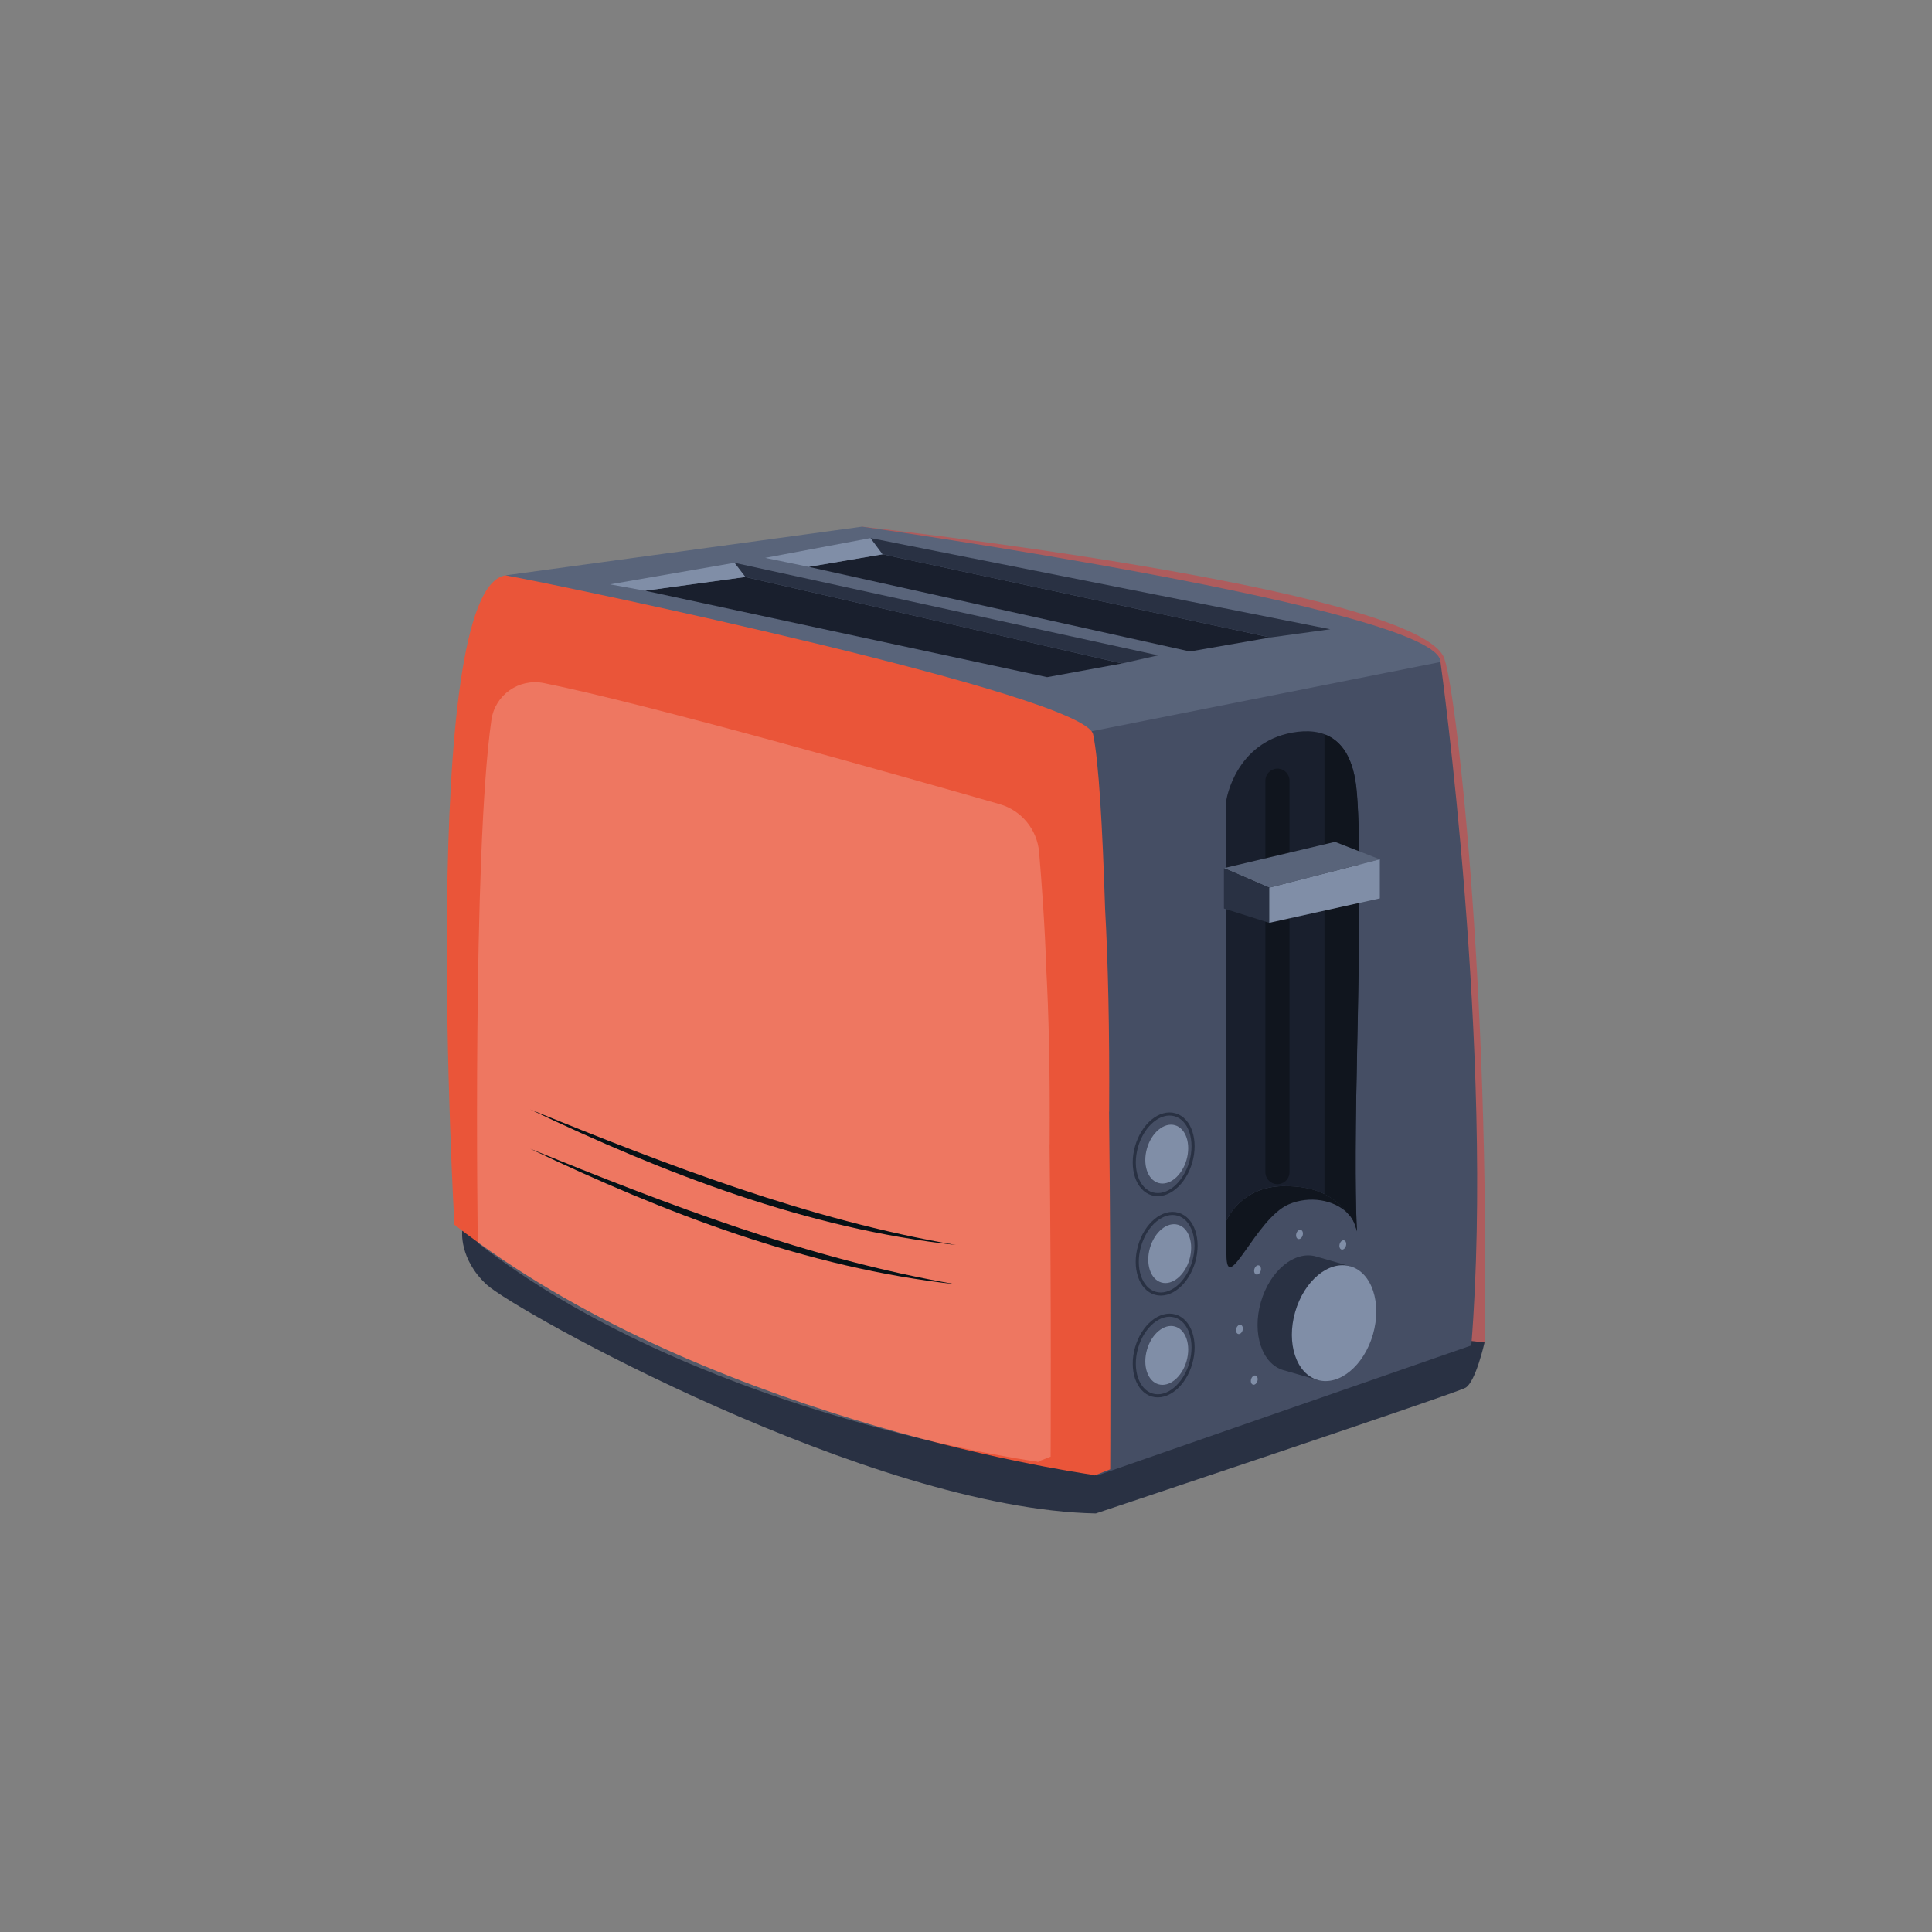 <?xml version="1.0" encoding="UTF-8"?>
<svg xmlns="http://www.w3.org/2000/svg" id="Lag_1" data-name="Lag 1" viewBox="0 0 200 200">
  <rect x="0" y="0" width="200" height="200" fill="#808080" stroke="none"/>
  <defs>
    <style>
      .cls-1 {
        fill: #fff;
        opacity: .2;
      }

      .cls-2 {
        fill: #808ea7;
      }

      .cls-3 {
        fill: #59647a;
      }

      .cls-4 {
        fill: none;
        stroke: #293143;
        stroke-miterlimit: 10;
        stroke-width: .32px;
      }

      .cls-5 {
        fill: #454e64;
      }

      .cls-6 {
        fill: #10151e;
      }

      .cls-7 {
        fill: #ea5539;
      }

      .cls-8 {
        fill: #ae5c5d;
      }

      .cls-9 {
        fill: #293143;
      }

      .cls-10 {
        fill: #061116;
      }

      .cls-11 {
        fill: #191f2d;
      }
    </style>
  </defs>
  <g>
    <g>
      <path class="cls-8" d="M152.32,139.28s1.36.05,1.36-.3c.59-36.8-3.02-68.7-4.27-71.06-3.8-7.17-60.17-13.4-60.17-13.4l63.08,84.76Z"></path>
      <path class="cls-9" d="M47.85,127.4s-.36,2.89,2.51,5.57c2.87,2.68,39.78,23.25,63.08,23.7,0,0,37.21-12.4,38.27-13.01s1.97-4.69,1.97-4.69l-105.82-11.57Z"></path>
      <path class="cls-3" d="M52.33,59.56l36.91-5.04s59.95,8.5,59.88,14.02c-.04,3.37-37.4,8.72-37.4,8.72l-59.39-17.69Z"></path>
      <path class="cls-5" d="M149.12,68.54s5.61,40.34,3.19,70.74l-38.72,13.46-.59-77.04,36.12-7.17Z"></path>
      <path class="cls-11" d="M140.46,109.78c.29-13.71.4-22.49,0-27.68-.45-5.96-3.66-6.81-6.69-6.26-5.9,1.07-6.81,6.94-6.81,6.94v43.56s1.44-3.48,5.82-3.55c3.75-.06,5.5,1.29,6.71,2.78.1.1.2.21.29.32.1.13.2.28.29.45h0c.17.33.3.72.4,1.12-.13-2.44-.22-7.64,0-17.68Z"></path>
      <path class="cls-6" d="M140.46,82.1c-.28-3.72-1.63-5.44-3.35-6.08v47.59s0,0,0,0c1.05.52,1.78,1.22,2.38,1.97.1.1.2.21.29.32.1.13.2.28.29.45h0c.17.33.3.72.4,1.12-.13-2.44-.22-7.64,0-17.68.29-13.71.4-22.49,0-27.68Z"></path>
      <path class="cls-6" d="M133.39,124.68c2.2-.95,4.72-.46,6.1.89-1.21-1.49-2.96-2.85-6.71-2.78-4.39.08-5.82,3.55-5.82,3.55v3.53c0,4.43,3.03-3.71,6.43-5.19Z"></path>
      <ellipse class="cls-2" cx="120.78" cy="119.48" rx="3.11" ry="2.13" transform="translate(-27.39 202.59) rotate(-73.98)"></ellipse>
      <ellipse class="cls-4" cx="120.46" cy="119.49" rx="4.26" ry="2.92" transform="translate(-27.63 202.3) rotate(-73.98)"></ellipse>
      <ellipse class="cls-2" cx="121.09" cy="129.77" rx="3.11" ry="2.13" transform="translate(-37.06 210.35) rotate(-73.98)"></ellipse>
      <ellipse class="cls-4" cx="120.78" cy="129.78" rx="4.26" ry="2.92" transform="translate(-37.3 210.06) rotate(-73.98)"></ellipse>
      <ellipse class="cls-2" cx="120.78" cy="140.31" rx="3.11" ry="2.13" transform="translate(-47.41 217.68) rotate(-73.98)"></ellipse>
      <ellipse class="cls-2" cx="129.83" cy="142.86" rx=".49" ry=".34" transform="translate(-43.3 228.23) rotate(-73.98)"></ellipse>
      <ellipse class="cls-2" cx="128.31" cy="137.62" rx=".49" ry=".34" transform="translate(-39.38 222.97) rotate(-73.98)"></ellipse>
      <ellipse class="cls-2" cx="130.18" cy="131.46" rx=".49" ry=".34" transform="translate(-32.1 220.31) rotate(-73.98)"></ellipse>
      <ellipse class="cls-2" cx="134.53" cy="127.78" rx=".49" ry=".34" transform="translate(-25.42 221.83) rotate(-73.98)"></ellipse>
      <ellipse class="cls-2" cx="139.01" cy="128.88" rx=".49" ry=".34" transform="translate(-23.23 226.92) rotate(-73.98)"></ellipse>
      <ellipse class="cls-4" cx="120.46" cy="140.32" rx="4.26" ry="2.92" transform="translate(-47.65 217.38) rotate(-73.98)"></ellipse>
      <path class="cls-9" d="M132.86,141.84c-2.22-.64-3.27-3.79-2.34-7.04.93-3.25,3.49-5.37,5.72-4.73l3.55,1.02-3.38,11.77-3.55-1.02Z"></path>
      <path class="cls-6" d="M131.85,79.63h0c.81-.27,1.64.34,1.64,1.19v40.52c0,.5-.29.94-.75,1.14h0c-.82.36-1.75-.24-1.75-1.14v-40.52c0-.54.35-1.02.86-1.19Z"></path>
      <polygon class="cls-3" points="126.7 89.87 131.39 91.89 142.84 88.96 138.2 87.15 126.7 89.87"></polygon>
      <polygon class="cls-9" points="126.7 89.87 126.7 94.05 131.39 95.53 131.39 91.89 126.7 89.87"></polygon>
      <polygon class="cls-2" points="131.39 95.53 142.84 93 142.84 88.96 131.39 91.89 131.39 95.53"></polygon>
      <polygon class="cls-11" points="77.16 59.73 66.78 61.15 108.4 70.1 116.15 68.68 77.16 59.73"></polygon>
      <polygon class="cls-11" points="83.72 58.68 123.18 67.44 131.51 65.99 91.37 57.38 83.72 58.68"></polygon>
      <polygon class="cls-9" points="77.16 59.73 116.15 68.68 119.89 67.84 76.03 58.26 77.16 59.73"></polygon>
      <polyline class="cls-2" points="77.16 59.73 76.03 58.26 63.15 60.49 66.78 61.15 77.16 59.73"></polyline>
      <polygon class="cls-2" points="83.72 58.68 79.21 57.75 90.12 55.7 91.37 57.38 83.72 58.68"></polygon>
      <polygon class="cls-9" points="90.12 55.7 137.71 65.14 131.51 65.99 91.37 57.38 90.12 55.7"></polygon>
      <ellipse class="cls-2" cx="138.1" cy="136.97" rx="6.12" ry="4.19" transform="translate(-31.66 231.91) rotate(-73.98)"></ellipse>
    </g>
    <path class="cls-7" d="M114.82,115.09c.05-8.71-.12-15.6-.42-21-.27-8.5-.66-15.32-1.24-18.07-.85-4.05-54.18-15.26-60.83-16.46-9.08,1.36-5.29,67.22-5.29,67.22,25.2,19.64,62.75,25.42,66.28,25.92,0,.01,0,.03,0,.04l.07-.03c.13.02.2.03.2.03,0-.04,0-.07,0-.11l1.34-.53s.1-18.24-.12-37.02Z"></path>
  </g>
  <path class="cls-1" d="M108.66,118.45c.05-7.61-.1-13.62-.36-18.34-.13-4.23-.47-8.76-.73-11.88-.2-2.35-1.82-4.33-4.08-4.98-9.86-2.83-36.6-10.42-47.2-12.54-2.57-.51-5.05,1.22-5.42,3.82-1.99,13.84-1.41,54.14-1.41,54.14,22.02,17.15,54.81,22.2,57.9,22.64,0,.01,0,.02,0,.03l.06-.02c.11.02.17.02.17.02,0-.03,0-.06,0-.09l1.17-.46s.08-15.94-.11-32.33Z"></path>
  <path class="cls-10" d="M54.89,114.85c14.29,5.8,28.8,11.42,44.07,14.03-15.41-1.68-30.17-7.39-44.07-14.03h0Z"></path>
  <path class="cls-10" d="M54.89,118.92c14.29,5.8,28.8,11.42,44.07,14.03-15.41-1.68-30.17-7.39-44.07-14.03h0Z"></path>
</svg>
